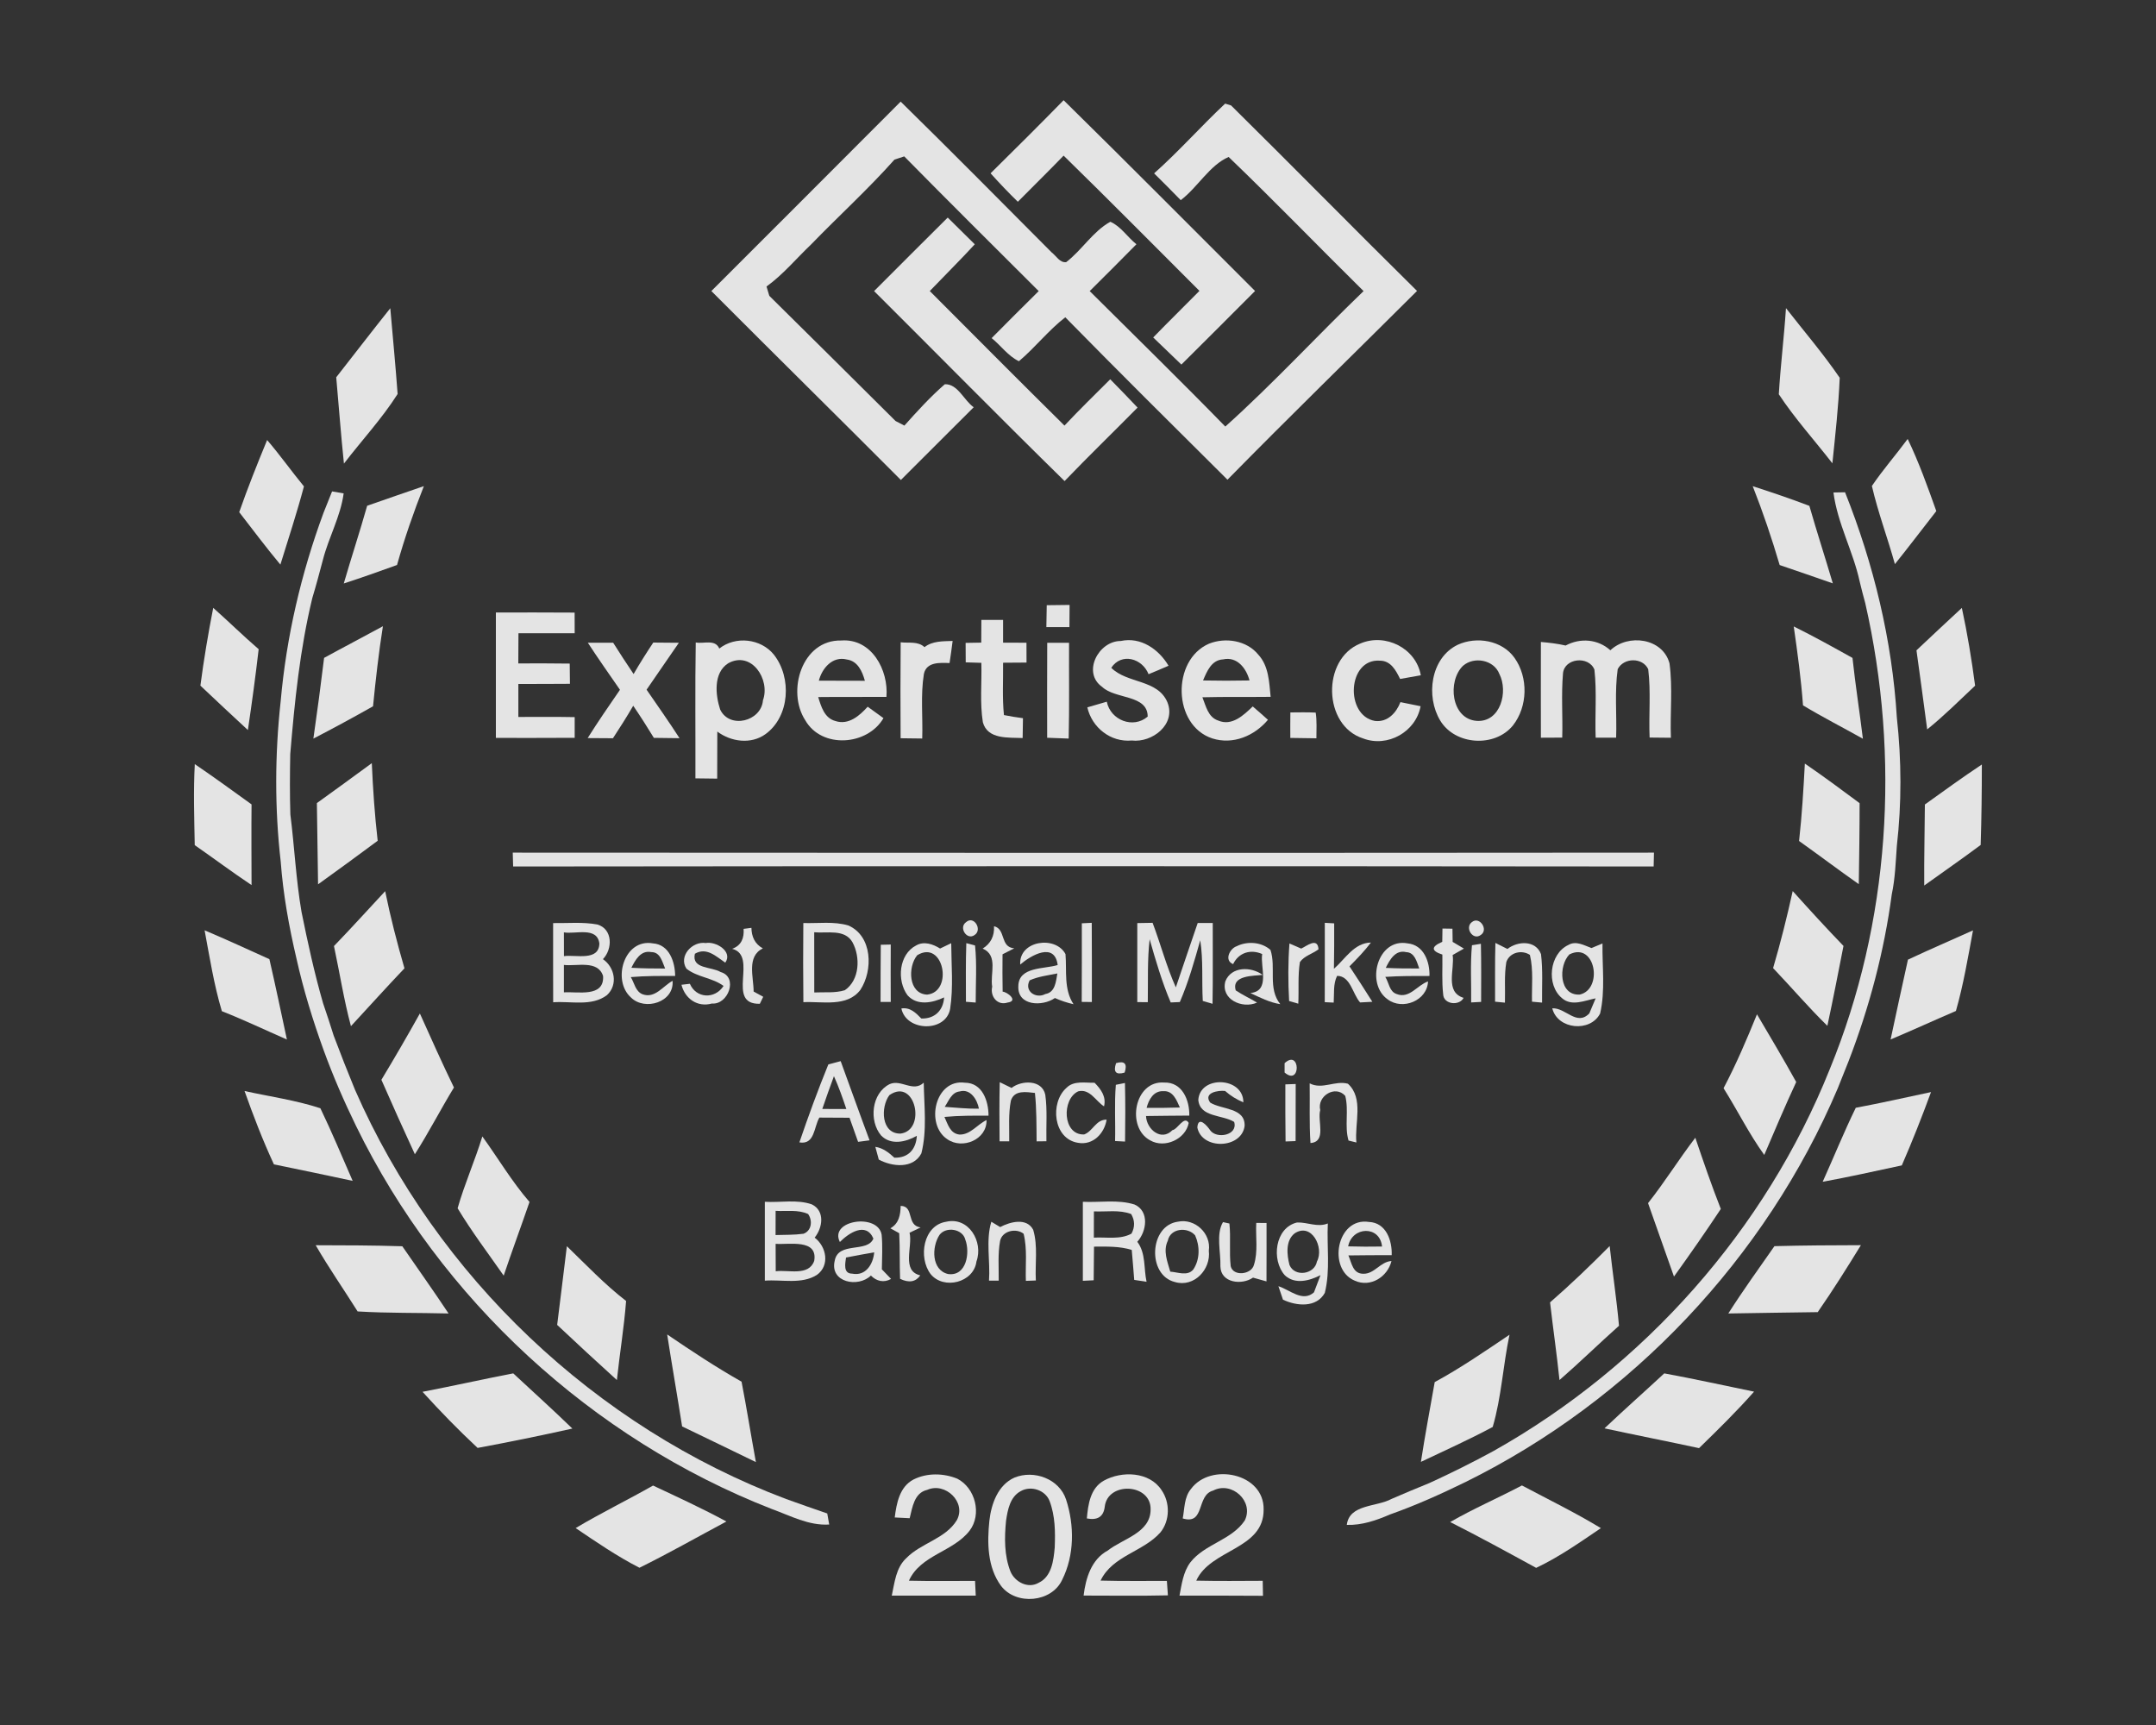 <svg xmlns="http://www.w3.org/2000/svg" width="400pt" height="320pt" viewBox="0 0 400 320"><rect x="0" y="0" width="400" height="320" fill="#333333" stroke="none"/><g id="#efefefef"><path fill="#efefef" opacity="0.94" d=" M 131.98 53.99 C 143.68 42.28 155.41 30.59 167.10 18.85 C 176.53 28.10 185.82 37.49 195.14 46.85 C 195.97 47.47 196.61 48.77 197.81 48.63 C 200.74 46.38 202.78 42.91 206.00 41.14 C 207.95 41.98 209.18 44.00 210.84 45.31 C 207.98 48.23 205.07 51.11 202.17 54.00 C 210.57 62.37 219.06 70.64 227.33 79.13 C 236.23 71.14 244.35 62.30 252.98 54.00 C 244.61 45.74 236.43 37.26 227.95 29.12 C 224.42 30.63 222.21 34.75 219.06 37.13 C 217.43 35.45 215.78 33.80 214.12 32.16 C 218.72 28.07 222.81 23.43 227.30 19.22 C 227.58 19.30 228.13 19.47 228.40 19.56 C 239.96 30.97 251.34 42.57 262.90 53.97 C 251.18 65.65 239.32 77.19 227.73 88.99 C 217.66 78.99 207.59 68.99 197.64 58.86 C 194.50 61.29 192.06 64.46 189.04 67.01 C 187.02 66.04 185.69 64.10 183.98 62.72 C 186.88 59.80 189.78 56.88 192.71 54.00 C 184.38 45.69 176.02 37.40 167.76 29.01 C 167.30 29.16 166.40 29.46 165.95 29.61 C 161.05 35.11 155.58 40.08 150.46 45.37 C 147.72 47.97 145.29 50.93 142.21 53.15 C 142.34 53.58 142.60 54.45 142.73 54.88 C 150.56 62.59 158.35 70.36 166.15 78.10 C 166.56 78.31 167.38 78.74 167.79 78.95 C 170.17 76.29 172.59 73.62 175.29 71.28 C 177.69 71.18 178.84 74.28 180.65 75.55 C 176.13 80.03 171.65 84.55 167.14 89.04 C 155.46 77.32 143.66 65.71 131.98 53.99 Z"></path><path fill="#efefef" opacity="0.94" d=" M 197.33 18.59 C 209.25 30.30 221.02 42.17 232.85 53.98 C 228.30 58.53 223.76 63.10 219.18 67.63 C 217.43 65.96 215.70 64.27 213.95 62.60 C 216.78 59.69 219.68 56.85 222.53 53.96 C 214.14 45.58 205.81 37.15 197.33 28.87 C 194.54 31.76 191.66 34.57 188.84 37.43 C 187.09 35.73 185.41 33.96 183.78 32.15 C 188.33 27.66 192.86 23.16 197.33 18.59 Z"></path><path fill="#efefef" opacity="0.94" d=" M 162.17 54.00 C 166.72 49.45 171.25 44.89 175.83 40.36 C 177.50 42.01 179.17 43.67 180.85 45.32 C 178.13 48.27 175.27 51.10 172.50 53.99 C 180.82 62.32 189.11 70.68 197.49 78.95 C 200.24 76.01 203.13 73.21 205.98 70.36 C 207.69 72.09 209.38 73.85 211.05 75.61 C 206.55 80.17 201.95 84.62 197.51 89.24 C 185.63 77.60 173.96 65.74 162.17 54.00 Z"></path><path fill="#efefef" opacity="0.94" d=" M 62.38 69.99 C 65.72 65.72 69.03 61.42 72.41 57.18 C 72.87 62.48 73.38 67.78 73.77 73.09 C 70.87 77.65 67.11 81.70 63.81 86.00 C 63.25 80.67 62.86 75.33 62.38 69.99 Z"></path><path fill="#efefef" opacity="0.94" d=" M 330.02 73.14 C 330.34 67.80 331.00 62.49 331.35 57.16 C 334.69 61.45 338.25 65.59 341.32 70.08 C 341.10 75.38 340.50 80.67 339.96 85.95 C 336.65 81.68 332.99 77.64 330.02 73.14 Z"></path><path fill="#efefef" opacity="0.94" d=" M 49.56 81.63 C 51.95 84.41 54.06 87.40 56.39 90.23 C 55.09 95.11 53.51 99.92 52.02 104.74 C 49.38 101.58 46.91 98.27 44.38 95.01 C 45.96 90.50 47.73 86.05 49.56 81.63 Z"></path><path fill="#efefef" opacity="0.94" d=" M 353.93 81.43 C 356.01 85.76 357.63 90.28 359.24 94.81 C 356.68 98.09 354.16 101.40 351.56 104.65 C 350.21 99.79 348.42 95.06 347.29 90.15 C 349.34 87.12 351.76 84.37 353.93 81.43 Z"></path><path fill="#efefef" opacity="0.94" d=" M 61.61 91.16 C 62.15 91.25 63.22 91.44 63.76 91.53 C 63.18 95.82 60.98 99.67 59.91 103.85 C 59.28 106.22 58.65 108.60 57.94 110.95 C 55.64 120.45 54.66 130.17 53.85 139.88 C 53.78 143.61 53.75 147.35 53.87 151.08 C 54.63 157.09 54.91 163.17 55.94 169.16 C 57.09 174.85 58.33 180.53 59.94 186.11 C 60.29 187.12 60.63 188.13 60.96 189.15 C 61.28 190.14 61.60 191.13 61.91 192.12 C 63.18 195.50 64.50 198.85 65.87 202.18 C 81.03 236.80 110.48 264.75 145.85 278.08 C 148.39 278.99 150.93 279.89 153.48 280.76 C 153.57 281.27 153.75 282.30 153.84 282.81 C 150.04 283.05 146.63 281.17 143.16 279.92 C 109.82 266.90 81.76 241.04 66.06 208.88 C 63.83 204.31 61.80 199.64 60.06 194.86 C 58.04 189.30 56.30 183.62 55.01 177.85 C 53.62 171.92 52.53 165.91 52.08 159.83 C 50.95 149.99 50.99 139.96 52.07 130.12 C 53.12 118.17 55.87 106.36 60.03 95.11 C 60.55 93.79 61.08 92.48 61.61 91.16 Z"></path><path fill="#efefef" opacity="0.94" d=" M 68.12 93.82 C 71.62 92.58 75.14 91.40 78.64 90.18 C 76.75 94.97 75.05 99.84 73.66 104.81 C 70.38 106.00 67.09 107.16 63.78 108.24 C 65.18 103.42 66.75 98.65 68.12 93.82 Z"></path><path fill="#efefef" opacity="0.94" d=" M 325.18 90.19 C 328.71 91.33 332.22 92.52 335.69 93.84 C 337.07 98.65 338.62 103.42 340.04 108.22 C 336.75 107.08 333.47 105.93 330.18 104.82 C 328.72 99.87 327.07 94.99 325.18 90.19 Z"></path><path fill="#efefef" opacity="0.94" d=" M 340.16 91.36 C 340.69 91.35 341.77 91.33 342.31 91.32 C 347.62 104.64 351.05 118.79 351.92 133.12 C 352.79 140.99 352.82 149.04 351.92 156.91 C 351.70 159.91 351.61 162.94 350.98 165.90 C 349.57 176.49 346.81 186.90 342.96 196.87 C 342.30 198.54 341.63 200.19 340.97 201.86 C 327.58 233.39 302.59 259.79 271.87 274.94 C 267.30 277.17 262.66 279.26 257.87 280.95 C 255.33 282.05 252.68 282.96 249.87 282.88 C 250.34 279.01 255.40 279.57 258.15 278.07 C 260.48 277.07 262.82 276.06 265.18 275.12 C 269.23 273.27 273.22 271.28 277.13 269.15 C 305.08 253.43 327.54 228.15 339.47 198.35 C 350.64 171.13 352.58 140.46 346.05 111.85 C 345.68 110.54 345.35 109.22 345.03 107.90 C 343.81 102.26 340.89 97.07 340.16 91.36 Z"></path><path fill="#efefef" opacity="0.94" d=" M 194.20 112.27 C 195.61 112.25 197.03 112.23 198.44 112.22 C 198.43 113.59 198.42 114.96 198.41 116.33 C 196.98 116.33 195.55 116.33 194.13 116.33 C 194.14 114.98 194.17 113.62 194.20 112.27 Z"></path><path fill="#efefef" opacity="0.94" d=" M 39.56 112.76 C 42.40 115.28 45.11 117.95 47.99 120.43 C 47.41 125.44 46.73 130.44 45.99 135.43 C 43.04 132.70 40.10 129.96 37.18 127.19 C 37.81 122.36 38.62 117.55 39.56 112.76 Z"></path><path fill="#efefef" opacity="0.94" d=" M 355.56 120.64 C 358.34 117.99 361.17 115.40 363.98 112.77 C 365.01 117.54 365.80 122.36 366.44 127.20 C 363.52 129.95 360.67 132.79 357.55 135.31 C 356.91 130.41 356.23 125.53 355.56 120.64 Z"></path><path fill="#efefef" opacity="0.94" d=" M 92.00 113.62 C 96.87 113.62 101.74 113.60 106.61 113.64 C 106.61 114.59 106.62 116.51 106.62 117.47 C 103.14 117.48 99.66 117.48 96.19 117.47 C 96.17 119.34 96.17 121.20 96.16 123.07 C 99.34 123.06 102.52 123.05 105.70 123.10 C 105.71 124.35 105.73 125.60 105.74 126.85 C 102.55 126.88 99.36 126.87 96.17 126.88 C 96.17 128.92 96.17 130.96 96.17 133.00 C 99.65 133.00 103.14 132.96 106.62 133.03 C 106.62 134.31 106.62 135.59 106.62 136.87 C 101.74 136.91 96.87 136.88 92.00 136.89 C 92.00 129.13 92.00 121.38 92.00 113.62 Z"></path><path fill="#efefef" opacity="0.94" d=" M 182.07 115.00 C 183.41 115.00 184.76 115.00 186.10 115.00 C 186.10 116.40 186.10 117.81 186.10 119.22 C 187.54 119.22 188.98 119.23 190.44 119.23 C 190.44 120.15 190.44 121.99 190.45 122.91 C 189.00 122.92 187.55 122.93 186.10 122.94 C 186.14 126.17 185.93 129.42 186.26 132.65 C 187.43 132.88 188.60 133.08 189.79 133.23 C 189.77 134.46 189.75 135.68 189.73 136.91 C 187.13 136.79 183.23 137.21 182.35 133.99 C 181.77 130.35 182.17 126.63 182.07 122.96 C 181.34 122.94 179.89 122.90 179.17 122.87 C 179.16 121.67 179.16 120.46 179.15 119.26 C 179.88 119.25 181.32 119.23 182.05 119.21 C 182.06 117.81 182.07 116.40 182.07 115.00 Z"></path><path fill="#efefef" opacity="0.94" d=" M 60.13 122.04 C 63.75 120.05 67.42 118.15 71.04 116.17 C 70.26 121.10 69.70 126.05 69.21 131.02 C 65.56 133.09 61.86 135.08 58.14 137.02 C 58.86 132.04 59.52 127.04 60.13 122.04 Z"></path><path fill="#efefef" opacity="0.94" d=" M 332.79 116.21 C 336.48 118.04 340.09 120.04 343.69 122.05 C 344.23 127.06 345.01 132.04 345.62 137.04 C 341.92 134.96 338.14 133.04 334.51 130.85 C 334.15 125.95 333.49 121.07 332.79 116.21 Z"></path><path fill="#efefef" opacity="0.94" d=" M 109.06 119.23 C 110.62 119.23 112.19 119.23 113.76 119.23 C 115.00 121.18 116.25 123.13 117.55 125.04 C 118.70 123.05 119.93 121.11 121.20 119.20 C 122.78 119.22 124.36 119.23 125.95 119.24 C 123.96 122.15 121.94 125.03 119.96 127.94 C 122.01 130.93 124.11 133.89 126.07 136.94 C 124.48 136.93 122.89 136.91 121.31 136.88 C 120.08 134.86 118.81 132.87 117.48 130.92 C 116.29 132.97 115.02 134.97 113.72 136.95 C 112.16 136.94 110.59 136.93 109.03 136.92 C 110.94 133.88 112.98 130.92 115.02 127.96 C 113.02 125.06 110.98 122.18 109.06 119.23 Z"></path><path fill="#efefef" opacity="0.94" d=" M 129.08 119.18 C 130.53 119.48 132.68 118.51 133.45 120.31 C 136.46 117.93 141.19 118.45 143.59 121.46 C 146.92 125.70 146.54 132.90 142.03 136.18 C 139.34 138.13 135.63 137.62 133.08 135.71 C 133.07 138.62 133.06 141.53 133.06 144.44 C 131.71 144.42 130.37 144.41 129.02 144.39 C 129.05 135.99 128.94 127.58 129.08 119.18 M 135.12 123.03 C 132.32 124.80 132.72 128.91 133.61 131.62 C 135.35 135.30 141.24 133.83 141.55 129.91 C 142.95 126.06 139.44 120.67 135.12 123.03 Z"></path><path fill="#efefef" opacity="0.94" d=" M 149.41 133.63 C 145.89 128.24 148.78 118.65 156.06 118.82 C 161.71 118.38 164.88 124.31 164.46 129.28 C 160.24 129.31 156.02 129.26 151.80 129.31 C 152.34 131.06 152.95 133.21 154.98 133.75 C 157.43 134.57 159.48 132.76 160.98 131.10 C 161.71 131.63 163.18 132.69 163.91 133.22 C 160.93 138.33 152.46 138.94 149.41 133.63 M 151.92 126.27 C 154.76 126.27 157.61 126.27 160.46 126.29 C 159.98 124.55 159.13 122.61 157.10 122.34 C 154.46 121.67 152.51 123.96 151.92 126.27 Z"></path><path fill="#efefef" opacity="0.94" d=" M 167.10 119.15 C 168.58 119.33 170.31 118.91 171.52 120.05 C 173.02 118.88 174.94 118.97 176.74 118.90 C 176.57 120.27 176.38 121.64 176.17 123.00 C 174.37 122.94 171.90 122.76 171.41 125.01 C 170.77 128.97 171.23 133.01 171.10 137.00 C 169.76 136.98 168.43 136.96 167.09 136.95 C 167.05 131.01 167.05 125.08 167.10 119.15 Z"></path><path fill="#efefef" opacity="0.94" d=" M 194.29 119.24 C 195.63 119.24 196.98 119.24 198.34 119.24 C 198.31 125.16 198.41 131.08 198.27 137.01 C 196.94 136.96 195.61 136.91 194.28 136.86 C 194.27 130.99 194.26 125.11 194.29 119.24 Z"></path><path fill="#efefef" opacity="0.94" d=" M 204.49 127.43 C 200.71 124.78 203.80 118.89 207.93 118.91 C 211.65 118.10 214.97 120.43 216.80 123.50 C 215.57 124.04 214.33 124.56 213.09 125.07 C 211.94 122.13 208.07 121.01 206.17 123.88 C 209.14 126.85 214.78 125.99 216.59 130.28 C 218.24 134.38 213.76 137.82 209.97 137.37 C 206.05 137.73 202.59 134.97 201.73 131.22 C 202.63 130.96 204.43 130.44 205.34 130.17 C 206.03 133.60 210.24 135.25 212.93 132.93 C 212.92 128.81 206.92 129.75 204.49 127.43 Z"></path><path fill="#efefef" opacity="0.94" d=" M 224.30 119.41 C 227.36 118.19 231.30 118.79 233.45 121.44 C 235.41 123.56 235.46 126.57 235.74 129.27 C 231.52 129.32 227.30 129.24 223.08 129.35 C 223.73 130.96 224.12 133.05 226.02 133.67 C 228.57 134.76 230.75 132.65 232.42 131.05 C 233.37 131.86 234.31 132.69 235.24 133.53 C 232.74 136.51 228.75 138.21 224.91 136.98 C 217.56 134.57 217.33 122.43 224.30 119.41 M 223.20 126.23 C 226.07 126.29 228.95 126.29 231.82 126.23 C 231.23 124.00 229.54 121.74 226.92 122.32 C 224.76 122.43 223.92 124.54 223.20 126.23 Z"></path><path fill="#efefef" opacity="0.94" d=" M 252.37 119.38 C 257.00 117.39 262.71 120.22 263.60 125.27 C 262.31 125.50 261.04 125.73 259.76 125.95 C 258.99 124.39 258.06 122.58 256.05 122.56 C 249.97 122.08 249.48 132.74 255.09 133.74 C 257.43 134.02 259.05 132.24 259.82 130.25 C 260.76 130.44 262.63 130.82 263.56 131.01 C 262.68 135.78 257.44 138.71 252.91 136.99 C 245.44 134.62 245.18 122.27 252.37 119.38 Z"></path><path fill="#efefef" opacity="0.94" d=" M 270.45 119.61 C 273.95 118.00 278.67 118.78 280.98 122.03 C 283.57 125.67 283.45 131.07 280.69 134.58 C 277.33 138.71 269.98 138.26 267.21 133.68 C 264.49 129.20 265.39 122.05 270.45 119.61 M 271.43 123.51 C 268.51 126.34 269.20 133.38 273.98 133.73 C 278.40 134.01 279.86 128.28 278.17 125.01 C 277.16 122.40 273.48 121.72 271.43 123.51 Z"></path><path fill="#efefef" opacity="0.94" d=" M 285.88 119.09 C 287.42 119.22 288.96 119.40 290.47 119.75 C 293.19 118.29 296.46 118.55 298.77 120.63 C 302.06 117.51 308.47 118.35 309.74 123.05 C 310.36 127.61 309.83 132.26 310.00 136.86 C 308.68 136.85 307.36 136.83 306.05 136.82 C 305.87 132.60 306.31 128.34 305.79 124.14 C 304.75 121.91 301.24 121.97 300.13 124.13 C 299.54 128.33 299.98 132.60 299.84 136.84 C 298.57 136.84 297.30 136.84 296.04 136.84 C 295.88 132.64 296.28 128.40 295.81 124.22 C 294.77 121.61 290.23 122.06 289.98 124.93 C 289.64 128.89 289.95 132.87 289.84 136.83 C 288.85 136.84 286.87 136.85 285.88 136.85 C 285.87 130.93 285.86 125.01 285.88 119.09 Z"></path><path fill="#efefef" opacity="0.94" d=" M 239.40 132.16 C 240.96 132.15 242.53 132.11 244.10 132.19 C 244.34 133.76 244.23 135.37 244.23 136.96 C 242.61 136.93 241.00 136.92 239.39 136.89 C 239.38 135.31 239.38 133.74 239.40 132.16 Z"></path><path fill="#efefef" opacity="0.94" d=" M 36.14 141.75 C 39.70 144.17 43.18 146.70 46.67 149.22 C 46.62 154.21 46.66 159.20 46.67 164.19 C 43.09 161.80 39.65 159.23 36.13 156.78 C 36.04 151.77 35.87 146.75 36.14 141.75 Z"></path><path fill="#efefef" opacity="0.94" d=" M 58.79 148.98 C 62.21 146.54 65.59 144.04 68.98 141.57 C 69.19 146.38 69.52 151.18 70.07 155.97 C 66.41 158.70 62.71 161.38 59.01 164.05 C 58.93 159.03 58.85 154.00 58.79 148.98 Z"></path><path fill="#efefef" opacity="0.94" d=" M 333.78 156.01 C 334.31 151.23 334.60 146.44 334.85 141.65 C 338.30 144.01 341.66 146.50 345.01 148.99 C 345.01 154.00 344.93 159.01 344.86 164.02 C 341.13 161.40 337.49 158.65 333.78 156.01 Z"></path><path fill="#efefef" opacity="0.94" d=" M 357.12 149.24 C 360.62 146.73 364.10 144.20 367.69 141.82 C 367.69 146.80 367.63 151.78 367.47 156.75 C 364.02 159.32 360.49 161.76 357.00 164.27 C 356.96 159.26 357.09 154.25 357.12 149.24 Z"></path><path fill="#efefef" opacity="0.94" d=" M 95.13 158.17 C 165.71 158.22 236.29 158.23 306.86 158.17 C 306.85 158.81 306.82 160.09 306.80 160.74 C 236.27 160.67 165.74 160.66 95.20 160.74 C 95.19 160.10 95.15 158.81 95.13 158.17 Z"></path><path fill="#efefef" opacity="0.94" d=" M 61.96 175.50 C 65.19 172.16 68.30 168.71 71.46 165.32 C 72.44 170.14 73.67 174.91 75.04 179.63 C 71.68 183.16 68.42 186.78 65.11 190.36 C 63.79 185.47 63.02 180.45 61.96 175.50 Z"></path><path fill="#efefef" opacity="0.94" d=" M 328.96 179.59 C 330.35 174.87 331.54 170.10 332.60 165.30 C 335.69 168.74 338.81 172.15 342.02 175.48 C 341.05 180.42 340.09 185.37 339.03 190.30 C 335.52 186.87 332.34 183.13 328.96 179.59 Z"></path><path fill="#efefef" opacity="0.94" d=" M 149.04 171.23 C 151.81 171.32 154.69 170.88 157.39 171.68 C 161.88 173.64 162.01 180.01 159.61 183.65 C 157.12 186.88 152.57 185.73 149.05 185.91 C 148.99 181.02 149.00 176.12 149.04 171.23 M 151.06 172.94 C 151.06 176.66 151.06 180.39 151.07 184.11 C 152.95 184.01 154.91 184.26 156.74 183.69 C 159.52 181.79 159.65 177.51 158.15 174.78 C 156.71 172.28 153.43 173.17 151.06 172.94 Z"></path><path fill="#efefef" opacity="0.94" d=" M 179.22 171.08 C 180.68 169.75 182.31 172.46 180.83 173.44 C 179.40 174.52 177.82 172.07 179.22 171.08 Z"></path><path fill="#efefef" opacity="0.94" d=" M 200.71 171.28 C 201.17 171.26 202.09 171.21 202.55 171.19 C 202.59 176.09 202.57 180.98 202.57 185.88 C 202.10 185.88 201.16 185.87 200.69 185.86 C 200.73 181.00 200.70 176.14 200.71 171.28 Z"></path><path fill="#efefef" opacity="0.94" d=" M 211.00 171.24 C 211.71 171.23 213.13 171.21 213.84 171.19 C 215.34 175.16 216.41 179.28 218.15 183.16 C 219.51 179.18 220.83 175.19 222.21 171.22 C 222.91 171.22 224.30 171.22 225.00 171.22 C 224.98 176.21 225.05 181.21 224.96 186.21 C 224.51 186.07 223.60 185.81 223.15 185.68 C 222.94 181.93 223.26 178.15 222.68 174.42 C 221.59 178.30 220.49 182.19 218.89 185.89 C 218.47 185.91 217.63 185.94 217.20 185.96 C 215.58 182.17 214.42 178.19 213.29 174.23 C 212.85 178.11 213.01 182.02 212.95 185.91 C 212.46 185.91 211.49 185.90 211.00 185.90 C 210.99 181.01 211.00 176.13 211.00 171.24 Z"></path><path fill="#efefef" opacity="0.94" d=" M 273.06 171.07 C 274.48 169.88 276.23 172.47 274.73 173.44 C 273.28 174.55 271.70 172.10 273.06 171.07 Z"></path><path fill="#efefef" opacity="0.94" d=" M 102.62 171.24 C 105.35 171.28 108.12 171.00 110.82 171.50 C 113.71 172.34 113.68 176.06 111.86 177.93 C 114.07 179.44 114.69 182.70 112.60 184.61 C 109.76 186.75 105.92 185.68 102.63 185.93 C 102.61 181.03 102.62 176.13 102.62 171.24 M 104.62 172.96 C 104.62 174.43 104.62 175.90 104.63 177.37 C 106.80 177.06 111.12 178.37 111.20 175.03 C 110.79 171.84 106.76 173.34 104.62 172.96 M 104.62 179.00 C 104.62 180.70 104.62 182.39 104.62 184.09 C 107.16 183.91 112.13 185.09 111.89 181.07 C 110.94 178.03 106.99 179.29 104.62 179.00 Z"></path><path fill="#efefef" opacity="0.94" d=" M 137.96 172.31 C 138.32 172.26 139.05 172.17 139.41 172.12 C 139.44 173.76 140.04 175.12 141.53 175.93 C 138.48 177.43 139.82 181.25 139.82 183.94 C 140.26 184.18 141.15 184.67 141.60 184.91 C 141.44 185.23 141.13 185.88 140.97 186.21 C 134.53 186.35 140.78 177.31 135.84 176.01 C 137.55 175.39 138.08 174.02 137.96 172.31 Z"></path><path fill="#efefef" opacity="0.94" d=" M 184.42 171.82 C 186.67 172.35 185.48 175.70 188.17 175.92 C 187.45 176.29 186.72 176.66 186.00 177.03 C 185.98 179.34 185.97 181.65 186.02 183.96 C 186.87 184.00 189.03 185.69 186.94 185.98 C 185.03 186.61 183.66 184.81 184.08 183.04 C 183.66 180.62 185.25 177.22 182.31 175.97 C 183.80 175.04 184.51 173.66 184.42 171.82 Z"></path><path fill="#efefef" opacity="0.94" d=" M 245.79 171.19 L 247.53 171.29 C 247.53 174.10 247.54 176.91 247.48 179.72 C 249.59 177.88 251.22 174.91 254.35 174.85 C 253.15 176.43 251.76 177.86 250.37 179.27 C 251.81 181.44 253.22 183.63 254.61 185.84 C 254.04 185.87 252.91 185.93 252.34 185.96 C 250.93 184.39 250.57 181.04 248.07 181.03 C 247.31 182.57 247.55 184.33 247.44 185.99 L 245.78 185.91 C 245.80 181.00 245.79 176.10 245.79 171.19 Z"></path><path fill="#efefef" opacity="0.94" d=" M 267.62 172.25 C 268.09 172.25 269.01 172.27 269.47 172.28 C 269.48 172.89 269.50 174.12 269.51 174.73 C 270.03 175.04 271.08 175.66 271.60 175.97 C 271.08 176.27 270.03 176.87 269.51 177.16 C 269.91 179.85 268.02 184.02 271.54 185.11 C 270.75 186.65 267.82 186.34 267.75 184.45 C 267.47 182.01 267.65 179.54 267.60 177.08 C 265.49 176.40 265.48 175.61 267.58 174.72 C 267.59 174.11 267.61 172.87 267.62 172.25 Z"></path><path fill="#efefef" opacity="0.94" d=" M 37.96 172.58 C 42.00 174.28 45.98 176.13 49.98 177.93 C 51.12 182.88 52.16 187.86 53.23 192.84 C 49.21 191.08 45.24 189.19 41.16 187.58 C 39.69 182.67 38.90 177.60 37.96 172.58 Z"></path><path fill="#efefef" opacity="0.94" d=" M 353.98 178.02 C 357.97 176.14 362.03 174.41 366.05 172.59 C 365.12 177.60 364.28 182.64 362.88 187.54 C 358.83 189.28 354.82 191.12 350.76 192.83 C 351.81 187.89 352.89 182.95 353.98 178.02 Z"></path><path fill="#efefef" opacity="0.94" d=" M 117.07 185.05 C 113.49 181.88 115.79 174.06 121.12 175.00 C 124.18 175.21 125.24 178.45 125.26 181.05 C 122.51 181.04 119.77 181.02 117.03 181.26 C 117.70 182.34 117.87 183.89 119.20 184.44 C 121.51 185.29 122.98 182.93 124.78 181.95 C 125.12 185.91 119.63 187.59 117.07 185.05 M 117.14 179.53 C 119.23 179.65 121.31 179.67 123.40 179.67 C 122.86 178.44 122.52 176.60 120.82 176.62 C 118.88 176.23 117.86 178.08 117.14 179.53 Z"></path><path fill="#efefef" opacity="0.94" d=" M 127.35 179.69 C 125.84 177.36 128.45 174.55 130.94 174.94 C 132.80 174.58 136.02 176.49 134.56 178.58 C 132.87 177.44 131.09 175.64 128.92 176.93 C 128.26 179.79 132.01 179.29 133.70 180.32 C 137.01 181.25 135.11 186.43 132.08 186.16 C 129.38 186.91 127.08 185.25 126.43 182.68 C 126.82 182.64 127.60 182.55 127.99 182.50 C 129.17 185.23 132.62 185.40 134.24 182.90 C 132.17 181.36 129.34 181.29 127.35 179.69 Z"></path><path fill="#efefef" opacity="0.94" d=" M 163.41 175.26 C 163.87 175.25 164.80 175.23 165.26 175.22 C 165.24 178.77 165.24 182.32 165.26 185.87 C 164.79 185.87 163.84 185.87 163.37 185.87 C 163.38 182.34 163.37 178.80 163.41 175.26 Z"></path><path fill="#efefef" opacity="0.94" d=" M 168.37 184.63 C 166.35 181.89 166.75 177.04 169.98 175.38 C 171.43 174.55 173.11 175.14 174.41 175.96 C 175.09 175.63 175.78 175.30 176.48 174.97 C 176.50 179.02 176.89 183.13 176.28 187.15 C 175.48 191.55 168.14 191.38 167.23 187.08 C 168.83 186.81 169.91 187.88 170.93 188.94 C 173.37 189.02 175.00 187.49 175.16 185.02 C 173.02 186.05 170.15 186.63 168.37 184.63 M 170.17 177.20 C 168.40 179.33 168.49 184.34 172.00 184.51 C 176.95 184.00 175.06 174.21 170.17 177.20 Z"></path><path fill="#efefef" opacity="0.94" d=" M 179.28 174.96 C 179.68 175.06 180.49 175.28 180.90 175.39 C 181.26 178.90 181.01 182.45 181.02 185.98 C 180.57 185.95 179.66 185.88 179.21 185.84 C 179.21 182.21 179.15 178.58 179.28 174.96 Z"></path><path fill="#efefef" opacity="0.94" d=" M 189.28 178.93 C 188.99 174.49 195.81 173.48 197.68 176.99 C 197.94 180.14 197.33 183.49 199.17 186.29 C 197.98 186.02 196.83 185.64 195.72 185.14 C 193.42 186.75 188.76 186.63 188.93 182.95 C 188.97 179.27 193.74 179.80 196.23 179.02 C 195.67 174.68 191.29 177.20 189.28 178.93 M 191.03 181.86 C 189.95 183.89 192.22 185.34 193.94 184.40 C 195.80 184.09 195.91 182.03 196.17 180.58 C 194.44 180.94 192.66 181.13 191.03 181.86 Z"></path><path fill="#efefef" opacity="0.94" d=" M 229.42 175.54 C 231.37 174.55 234.04 174.72 235.71 176.22 C 236.79 179.48 235.17 183.34 237.53 186.28 C 235.54 185.97 233.76 185.04 231.97 184.21 C 235.74 183.87 233.78 179.39 234.17 176.98 C 232.05 176.04 229.82 176.69 228.78 178.85 C 227.05 178.16 228.17 175.96 229.42 175.54 Z"></path><path fill="#efefef" opacity="0.94" d=" M 239.23 175.02 C 239.77 175.26 240.87 175.73 241.41 175.97 C 242.38 175.53 244.47 173.77 244.62 176.10 C 243.52 176.95 241.99 177.30 241.17 178.47 C 240.76 181.02 241.00 183.62 240.87 186.19 C 240.44 186.07 239.60 185.82 239.17 185.70 C 238.97 182.15 238.96 178.57 239.23 175.02 Z"></path><path fill="#efefef" opacity="0.94" d=" M 257.47 185.40 C 253.30 182.52 255.55 173.96 261.14 175.00 C 264.16 175.29 265.28 178.41 265.21 181.05 C 262.47 181.05 259.74 181.03 257.01 181.22 C 257.69 182.27 257.75 183.95 259.12 184.40 C 261.48 185.33 262.92 182.76 264.94 182.06 C 264.79 185.65 260.21 187.46 257.47 185.40 M 257.10 179.55 C 259.17 179.65 261.23 179.67 263.31 179.66 C 262.86 178.46 262.49 176.68 260.90 176.63 C 258.89 176.13 257.83 178.05 257.10 179.55 Z"></path><path fill="#efefef" opacity="0.94" d=" M 273.09 175.35 C 273.50 175.28 274.33 175.14 274.75 175.08 C 274.83 178.67 274.80 182.27 274.79 185.86 C 274.33 185.89 273.40 185.94 272.94 185.96 C 272.99 182.42 272.76 178.88 273.09 175.35 Z"></path><path fill="#efefef" opacity="0.94" d=" M 277.44 174.92 C 278.00 175.20 279.11 175.76 279.67 176.04 C 281.56 174.55 284.90 174.37 285.90 176.99 C 286.27 179.97 286.06 182.99 286.10 185.99 C 285.63 185.94 284.69 185.86 284.23 185.82 C 284.16 182.93 284.52 179.98 283.84 177.14 C 282.32 176.14 280.09 176.67 279.47 178.45 C 279.05 180.94 279.29 183.49 279.21 186.00 C 278.76 185.96 277.84 185.86 277.38 185.82 C 277.40 182.19 277.33 178.55 277.44 174.92 Z"></path><path fill="#efefef" opacity="0.94" d=" M 289.80 185.17 C 286.83 182.71 287.43 176.94 290.99 175.29 C 292.41 174.46 293.92 175.38 295.26 175.87 C 295.78 175.65 296.80 175.23 297.31 175.02 C 297.24 179.34 297.85 183.76 296.87 188.01 C 295.06 191.56 288.97 190.99 287.99 187.05 C 290.47 186.90 292.51 190.42 294.86 188.00 C 295.15 187.30 295.74 185.90 296.04 185.20 C 294.03 185.59 291.60 186.75 289.80 185.17 M 291.17 177.05 C 289.11 179.15 289.23 184.72 293.08 184.50 C 297.48 183.53 296.01 174.62 291.17 177.05 Z"></path><path fill="#efefef" opacity="0.94" d=" M 227.34 182.03 C 228.47 179.24 232.11 179.28 234.26 180.85 C 232.69 181.05 228.40 180.87 229.27 183.73 C 230.53 184.57 231.92 185.21 233.22 185.99 C 230.45 187.21 226.44 185.38 227.34 182.03 Z"></path><path fill="#efefef" opacity="0.94" d=" M 77.90 188.01 C 79.96 192.60 82.02 197.20 84.22 201.74 C 81.73 205.82 79.55 210.08 76.97 214.12 C 74.86 209.53 72.78 204.94 70.76 200.31 C 73.21 196.25 75.59 192.15 77.90 188.01 Z"></path><path fill="#efefef" opacity="0.94" d=" M 325.97 188.16 C 328.43 192.33 330.90 196.49 333.25 200.72 C 331.17 205.18 329.26 209.73 327.32 214.25 C 324.49 210.32 322.34 205.96 319.77 201.87 C 322.11 197.43 324.08 192.81 325.97 188.16 Z"></path><path fill="#efefef" opacity="0.94" d=" M 153.68 197.46 C 154.25 197.31 155.39 197.00 155.97 196.85 C 157.76 201.74 159.50 206.65 161.33 211.54 C 160.80 211.61 159.73 211.75 159.20 211.82 C 158.66 210.33 158.13 208.84 157.61 207.35 C 155.75 207.34 153.88 207.33 152.02 207.32 C 150.99 209.02 151.19 212.42 148.31 211.92 C 149.97 207.05 151.74 202.22 153.68 197.46 M 154.72 199.64 C 153.97 201.66 153.25 203.68 152.56 205.72 C 154.04 205.72 155.53 205.72 157.02 205.73 C 156.33 203.67 155.61 201.62 154.72 199.64 Z"></path><path fill="#efefef" opacity="0.94" d=" M 207.06 197.22 C 208.65 196.75 209.19 197.33 208.65 198.97 C 207.04 199.45 206.51 198.87 207.06 197.22 Z"></path><path fill="#efefef" opacity="0.94" d=" M 238.33 197.23 C 241.26 194.50 241.40 201.58 238.33 198.96 C 238.33 198.53 238.33 197.66 238.33 197.23 Z"></path><path fill="#efefef" opacity="0.94" d=" M 187.67 201.82 C 189.52 200.37 193.33 200.25 193.93 203.08 C 194.33 205.94 194.07 208.84 194.14 211.71 C 193.68 211.72 192.77 211.72 192.32 211.73 C 192.29 208.73 192.32 205.73 192.01 202.75 C 190.42 202.58 188.20 202.15 187.55 204.17 C 187.06 206.65 187.28 209.20 187.24 211.72 C 186.79 211.72 185.90 211.72 185.45 211.72 C 185.42 208.06 185.39 204.40 185.48 200.75 C 186.02 201.02 187.12 201.55 187.67 201.82 Z"></path><path fill="#efefef" opacity="0.94" d=" M 197.85 201.81 C 199.23 200.41 201.34 200.90 203.08 200.86 C 204.26 202.07 205.27 203.43 204.83 205.24 C 203.27 204.25 202.20 201.91 200.04 202.45 C 196.95 203.88 197.11 210.60 201.14 210.45 C 202.78 209.85 203.31 207.67 205.31 207.70 C 204.90 210.27 202.78 212.50 200.01 212.00 C 195.40 211.29 194.75 204.57 197.85 201.81 Z"></path><path fill="#efefef" opacity="0.94" d=" M 163.47 210.64 C 161.18 207.93 161.69 202.79 165.04 201.12 C 167.17 200.14 169.40 202.71 171.38 200.84 C 171.45 205.20 172.02 209.69 170.94 213.96 C 169.42 216.87 165.52 216.45 163.04 215.11 C 162.88 214.52 162.56 213.34 162.40 212.75 C 163.81 212.95 164.91 213.82 165.93 214.76 C 168.47 214.83 169.95 213.26 170.10 210.70 C 168.08 211.86 165.28 212.51 163.47 210.64 M 165.00 203.16 C 163.35 205.39 163.46 210.35 167.08 210.29 C 171.94 209.67 169.81 199.79 165.00 203.16 Z"></path><path fill="#efefef" opacity="0.94" d=" M 175.75 211.33 C 171.60 208.59 173.49 200.09 179.01 200.85 C 182.26 200.86 183.40 204.25 183.40 206.96 C 180.67 206.96 177.94 206.94 175.22 207.20 C 175.85 208.53 176.25 210.28 178.02 210.47 C 180.03 210.52 181.32 208.59 183.03 207.78 C 183.13 211.43 178.53 213.29 175.75 211.33 M 175.27 205.33 C 177.38 205.47 179.50 205.71 181.62 205.67 C 181.31 203.99 180.04 201.90 178.05 202.47 C 176.53 202.62 176.01 204.26 175.27 205.33 Z"></path><path fill="#efefef" opacity="0.94" d=" M 206.88 211.67 C 206.97 208.20 206.73 204.71 207.02 201.24 C 207.44 201.16 208.29 200.99 208.71 200.90 C 208.80 204.52 208.78 208.15 208.73 211.77 C 208.27 211.74 207.34 211.70 206.88 211.67 Z"></path><path fill="#efefef" opacity="0.94" d=" M 213.40 211.55 C 208.88 209.16 210.45 200.39 215.99 200.82 C 219.35 200.71 220.71 204.10 220.65 206.95 C 217.97 206.99 215.29 206.97 212.62 207.03 C 212.71 209.47 215.43 211.80 217.52 209.65 C 218.48 209.52 219.71 206.85 220.54 208.31 C 219.98 211.32 216.09 213.10 213.40 211.55 M 212.73 205.51 C 214.78 205.53 216.84 205.52 218.90 205.45 C 218.30 204.10 217.63 202.29 215.83 202.42 C 214.01 202.33 213.12 204.00 212.73 205.51 Z"></path><path fill="#efefef" opacity="0.94" d=" M 222.32 204.04 C 222.63 199.43 230.70 199.76 230.68 204.49 C 229.43 203.97 228.30 203.27 227.29 202.38 C 225.99 202.23 223.21 202.70 224.52 204.53 C 226.65 205.88 231.06 205.44 230.91 208.89 C 230.33 213.15 222.97 213.34 222.14 209.16 C 222.29 206.90 223.96 208.83 224.52 209.67 C 225.72 211.35 229.73 210.61 228.97 208.12 C 226.77 206.76 222.62 207.30 222.32 204.04 Z"></path><path fill="#efefef" opacity="0.94" d=" M 238.47 201.16 C 238.95 201.14 239.91 201.11 240.39 201.09 C 240.38 204.62 240.38 208.15 240.37 211.68 C 239.91 211.70 238.98 211.73 238.51 211.75 C 238.45 208.22 238.47 204.69 238.47 201.16 Z"></path><path fill="#efefef" opacity="0.94" d=" M 242.98 200.97 C 245.33 202.19 247.68 200.38 250.08 201.04 C 253.07 203.76 251.28 208.40 251.65 211.94 C 251.29 211.85 250.55 211.67 250.19 211.58 C 249.41 208.92 250.28 205.99 249.58 203.29 C 247.73 201.21 244.31 203.34 244.94 205.93 C 244.37 207.93 246.18 211.82 243.13 212.04 C 242.88 208.35 243.04 204.66 242.98 200.97 Z"></path><path fill="#efefef" opacity="0.94" d=" M 45.37 202.39 C 50.06 203.43 54.88 204.09 59.44 205.59 C 61.57 210.01 63.46 214.56 65.43 219.06 C 60.56 218.03 55.70 216.98 50.82 216.00 C 48.76 211.56 47.00 207.00 45.37 202.39 Z"></path><path fill="#efefef" opacity="0.94" d=" M 344.30 205.50 C 348.97 204.63 353.61 203.57 358.26 202.59 C 356.58 207.17 354.79 211.71 352.84 216.19 C 347.96 217.23 343.08 218.33 338.16 219.23 C 340.22 214.66 342.10 210.00 344.30 205.50 Z"></path><path fill="#efefef" opacity="0.94" d=" M 89.49 210.82 C 92.42 214.87 94.96 219.19 98.24 222.97 C 96.67 227.53 94.99 232.06 93.45 236.64 C 90.56 232.50 87.50 228.46 84.90 224.14 C 86.19 219.62 88.11 215.31 89.49 210.82 Z"></path><path fill="#efefef" opacity="0.94" d=" M 305.76 223.19 C 308.86 219.28 311.49 215.02 314.53 211.06 C 316.03 215.49 317.55 219.92 319.26 224.27 C 316.45 228.51 313.54 232.68 310.57 236.81 C 308.96 232.27 307.36 227.72 305.76 223.19 Z"></path><path fill="#efefef" opacity="0.94" d=" M 141.90 222.94 C 144.78 223.12 147.86 222.45 150.62 223.42 C 153.10 224.64 152.62 227.77 151.14 229.59 C 153.33 231.24 154.01 234.75 151.56 236.50 C 148.73 238.30 145.08 237.33 141.90 237.57 C 141.90 232.69 141.90 227.82 141.90 222.94 M 143.90 224.62 C 143.89 226.11 143.89 227.61 143.89 229.11 C 145.62 229.06 147.35 229.10 149.07 228.87 C 150.59 228.31 150.79 226.43 149.93 225.21 C 148.04 224.34 145.90 224.75 143.90 224.62 M 143.92 235.83 C 146.25 235.51 150.03 236.80 151.06 233.90 C 151.76 229.76 146.39 230.93 143.90 230.74 C 143.90 232.44 143.90 234.13 143.92 235.83 Z"></path><path fill="#efefef" opacity="0.94" d=" M 200.90 222.94 C 204.08 223.10 207.42 222.47 210.50 223.45 C 213.28 224.71 212.74 228.43 211.00 230.36 C 212.62 232.49 212.17 235.31 212.72 237.78 C 212.15 237.70 211.00 237.52 210.43 237.43 C 210.28 235.57 210.14 233.72 209.97 231.87 C 207.70 231.16 205.31 231.25 202.97 231.26 C 202.94 233.34 202.93 235.42 202.91 237.50 L 200.90 237.60 C 200.90 232.71 200.90 227.83 200.90 222.94 M 202.95 224.72 C 202.94 226.34 202.93 227.96 202.94 229.59 C 205.25 229.45 207.78 230.01 209.92 228.85 C 210.58 227.62 210.56 226.41 209.86 225.21 C 207.66 224.37 205.24 224.83 202.95 224.72 Z"></path><path fill="#efefef" opacity="0.94" d=" M 167.10 223.70 C 169.68 223.73 168.09 227.33 170.80 227.70 C 170.11 228.03 169.43 228.35 168.75 228.68 C 169.37 231.26 167.18 235.75 170.74 236.59 C 169.89 237.81 168.64 238.03 166.99 237.23 C 166.88 234.41 166.98 231.59 166.83 228.77 C 166.42 228.54 165.60 228.09 165.19 227.86 C 166.78 226.97 167.06 225.38 167.10 223.70 Z"></path><path fill="#efefef" opacity="0.94" d=" M 155.82 230.40 C 153.76 226.33 162.89 224.99 163.57 229.05 C 163.77 231.18 163.64 233.33 163.61 235.47 C 164.04 235.91 164.89 236.81 165.32 237.25 C 163.99 238.01 162.60 237.68 161.58 236.62 C 159.22 238.94 153.91 237.90 154.86 233.89 C 155.51 230.24 160.93 232.48 162.04 229.76 C 160.66 226.57 157.41 228.79 155.82 230.40 M 156.96 233.28 C 156.83 234.32 156.37 236.27 158.10 236.27 C 160.62 236.78 162.00 234.50 162.19 232.32 C 160.44 232.61 158.70 232.94 156.96 233.28 Z"></path><path fill="#efefef" opacity="0.94" d=" M 175.56 226.64 C 179.73 225.68 182.48 230.37 181.16 234.01 C 180.67 237.94 175.07 239.34 172.65 236.34 C 170.33 233.29 171.27 227.29 175.56 226.64 M 174.30 229.09 C 172.84 231.31 172.79 235.60 175.89 236.34 C 179.32 236.82 180.01 232.36 179.09 229.95 C 178.59 227.94 175.49 227.48 174.30 229.09 Z"></path><path fill="#efefef" opacity="0.94" d=" M 218.55 226.63 C 221.69 225.97 224.74 228.82 224.27 232.02 C 224.69 235.46 221.55 238.87 218.00 237.83 C 212.79 236.58 213.20 227.33 218.55 226.63 M 216.66 230.17 C 215.75 232.05 216.59 234.05 217.12 235.90 C 218.50 235.98 220.31 236.80 221.39 235.50 C 222.63 233.65 222.63 231.17 221.73 229.17 C 220.34 227.54 217.12 227.82 216.66 230.17 Z"></path><path fill="#efefef" opacity="0.94" d=" M 240.64 226.78 C 242.56 226.70 244.43 227.74 246.35 226.96 C 246.14 231.24 246.84 235.64 245.79 239.84 C 244.23 242.65 240.54 242.29 238.03 241.10 C 237.82 240.47 237.40 239.23 237.18 238.60 C 239.29 239.25 241.65 241.63 243.78 239.74 C 244.09 238.94 244.69 237.35 244.99 236.55 C 242.97 237.59 240.25 238.34 238.37 236.57 C 235.83 233.73 236.53 227.74 240.64 226.78 M 240.19 228.80 C 238.47 230.14 238.75 232.79 239.24 234.67 C 240.20 236.96 243.89 236.42 244.33 234.02 C 245.71 231.42 243.33 226.72 240.19 228.80 Z"></path><path fill="#efefef" opacity="0.94" d=" M 183.49 237.57 C 183.74 233.96 182.87 230.09 183.92 226.64 C 184.33 226.88 185.15 227.38 185.56 227.63 C 187.40 226.65 190.49 225.83 191.69 228.14 C 192.59 231.17 192.01 234.42 192.18 237.54 C 191.72 237.56 190.79 237.59 190.33 237.61 C 190.22 234.70 190.62 231.72 189.91 228.87 C 188.52 227.76 185.96 228.32 185.55 230.18 C 185.10 232.61 185.32 235.11 185.29 237.57 C 184.84 237.57 183.94 237.57 183.49 237.57 Z"></path><path fill="#efefef" opacity="0.94" d=" M 226.42 234.93 C 226.51 232.28 225.57 228.94 226.90 226.71 L 228.09 226.97 C 228.37 229.60 228.03 232.26 228.33 234.89 C 228.79 236.84 232.15 236.45 232.63 234.68 C 233.44 232.18 232.93 229.44 233.07 226.86 C 233.55 226.86 234.51 226.87 234.98 226.87 C 234.98 230.48 234.99 234.09 234.97 237.71 C 234.35 237.53 233.10 237.18 232.47 237.01 C 230.39 238.45 226.48 238.00 226.42 234.93 Z"></path><path fill="#efefef" opacity="0.94" d=" M 251.36 237.58 C 246.21 235.47 248.01 225.74 253.98 226.68 C 257.17 226.81 258.30 230.13 258.20 232.84 C 255.52 232.85 252.84 232.84 250.17 232.89 C 250.78 234.29 250.97 236.31 252.96 236.29 C 255.01 236.33 256.11 234.04 258.16 233.93 C 257.44 236.86 254.27 238.89 251.36 237.58 M 250.12 231.21 C 252.21 231.27 254.31 231.28 256.41 231.24 C 256.01 227.27 250.83 227.50 250.12 231.21 Z"></path><path fill="#efefef" opacity="0.94" d=" M 58.57 231.00 C 63.93 231.01 69.29 231.02 74.64 231.19 C 77.50 235.34 80.43 239.45 83.22 243.66 C 77.60 243.51 71.97 243.62 66.35 243.28 C 63.77 239.18 61.00 235.20 58.57 231.00 Z"></path><path fill="#efefef" opacity="0.94" d=" M 287.58 241.60 C 291.41 238.27 295.07 234.75 298.64 231.15 C 299.17 236.08 299.93 240.99 300.37 245.94 C 296.65 249.25 293.09 252.74 289.33 256.01 C 288.83 251.19 288.13 246.40 287.58 241.60 Z"></path><path fill="#efefef" opacity="0.94" d=" M 329.21 231.17 C 334.55 231.03 339.90 231.00 345.25 230.99 C 342.67 235.19 340.05 239.36 337.24 243.41 C 331.71 243.47 326.18 243.58 320.65 243.66 C 323.36 239.40 326.32 235.31 329.21 231.17 Z"></path><path fill="#efefef" opacity="0.94" d=" M 105.17 231.18 C 108.76 234.65 112.20 238.28 116.16 241.34 C 115.78 246.25 114.97 251.12 114.45 256.01 C 110.72 252.64 107.04 249.22 103.37 245.78 C 103.96 240.91 104.59 236.05 105.17 231.18 Z"></path><path fill="#efefef" opacity="0.94" d=" M 123.78 247.55 C 128.29 250.62 132.83 253.62 137.58 256.31 C 138.54 261.27 139.33 266.26 140.24 271.23 C 135.69 269.00 131.11 266.82 126.55 264.61 C 125.66 258.91 124.66 253.24 123.78 247.55 Z"></path><path fill="#efefef" opacity="0.94" d=" M 266.18 256.39 C 271.00 253.77 275.52 250.66 280.06 247.60 C 278.85 253.26 278.57 259.18 276.94 264.71 C 272.59 267.05 268.07 269.07 263.62 271.19 C 264.38 266.24 265.31 261.32 266.18 256.39 Z"></path><path fill="#efefef" opacity="0.94" d=" M 78.39 258.19 C 84.01 257.11 89.60 255.85 95.22 254.77 C 98.88 258.18 102.60 261.52 106.19 265.01 C 100.35 266.31 94.49 267.51 88.61 268.60 C 85.05 265.28 81.66 261.79 78.39 258.19 Z"></path><path fill="#efefef" opacity="0.94" d=" M 297.68 264.97 C 301.32 261.51 305.09 258.19 308.77 254.77 C 314.34 255.80 319.88 257.02 325.43 258.16 C 322.20 261.82 318.72 265.23 315.22 268.64 C 309.38 267.38 303.52 266.23 297.68 264.97 Z"></path><path fill="#efefef" opacity="0.94" d=" M 169.48 274.46 C 171.97 273.20 175.05 273.26 177.61 274.31 C 180.96 276.03 182.20 280.91 179.89 283.95 C 176.84 287.90 170.80 288.43 168.63 293.23 C 172.72 293.33 176.81 293.25 180.90 293.27 C 180.93 293.96 181.00 295.32 181.03 296.00 C 175.84 296.00 170.65 296.01 165.45 296.00 C 165.98 293.58 166.21 290.84 168.13 289.06 C 170.88 286.22 175.42 285.47 177.52 282.00 C 179.34 278.66 175.36 274.89 172.03 276.38 C 169.60 276.93 169.28 279.63 168.77 281.64 C 168.08 281.61 166.69 281.54 166.00 281.50 C 166.33 278.88 166.89 275.81 169.48 274.46 Z"></path><path fill="#efefef" opacity="0.94" d=" M 188.20 274.11 C 191.83 272.62 196.53 274.33 197.79 278.18 C 199.35 282.97 199.35 288.51 197.06 293.07 C 195.10 297.30 188.50 297.84 185.73 294.20 C 183.18 290.75 183.13 286.18 183.56 282.09 C 183.91 278.99 185.14 275.48 188.20 274.11 M 189.41 276.60 C 187.40 277.64 186.95 280.08 186.65 282.12 C 186.34 285.25 186.30 288.58 187.48 291.55 C 188.30 293.48 190.73 294.75 192.68 293.63 C 195.13 292.47 195.46 289.48 195.68 287.10 C 195.80 284.20 195.77 281.18 194.72 278.43 C 193.93 276.41 191.27 275.55 189.41 276.60 Z"></path><path fill="#efefef" opacity="0.94" d=" M 204.78 274.68 C 208.10 272.82 213.27 272.98 215.51 276.44 C 217.10 278.74 217.07 282.06 215.30 284.26 C 212.10 287.89 206.40 288.58 204.19 293.21 C 208.29 293.32 212.39 293.26 216.49 293.27 C 216.54 293.94 216.63 295.28 216.68 295.95 C 211.47 296.07 206.26 295.99 201.04 295.99 C 201.43 292.77 202.47 289.28 205.53 287.63 C 208.34 285.42 213.43 284.36 213.47 280.07 C 213.63 275.15 205.48 274.78 204.96 279.52 C 204.74 281.35 203.63 282.07 201.64 281.68 C 201.87 279.10 202.28 276.08 204.78 274.68 Z"></path><path fill="#efefef" opacity="0.94" d=" M 220.97 276.20 C 224.59 271.29 234.55 273.26 234.44 280.02 C 234.50 287.48 224.60 287.33 221.94 293.22 C 226.05 293.31 230.16 293.27 234.27 293.25 C 234.29 294.17 234.30 295.10 234.32 296.03 C 229.15 295.98 223.99 296.01 218.83 296.00 C 219.24 293.89 219.51 291.63 220.83 289.85 C 223.50 286.40 228.50 285.72 230.94 282.06 C 232.70 278.49 228.51 274.71 225.08 276.51 C 221.90 277.35 223.63 282.95 219.43 281.68 C 219.79 279.83 219.68 277.73 220.97 276.20 Z"></path><path fill="#efefef" opacity="0.94" d=" M 106.80 283.47 C 111.49 280.67 116.41 278.28 121.16 275.58 C 125.73 277.73 130.33 279.84 134.77 282.25 C 129.40 285.12 124.10 288.13 118.64 290.83 C 114.49 288.71 110.65 286.07 106.80 283.47 Z"></path><path fill="#efefef" opacity="0.94" d=" M 269.05 282.35 C 273.36 279.86 277.95 277.89 282.36 275.56 C 287.26 278.16 292.26 280.60 297.01 283.48 C 293.12 286.11 289.26 288.84 285.00 290.85 C 279.72 287.96 274.43 285.07 269.05 282.35 Z"></path></g></svg>